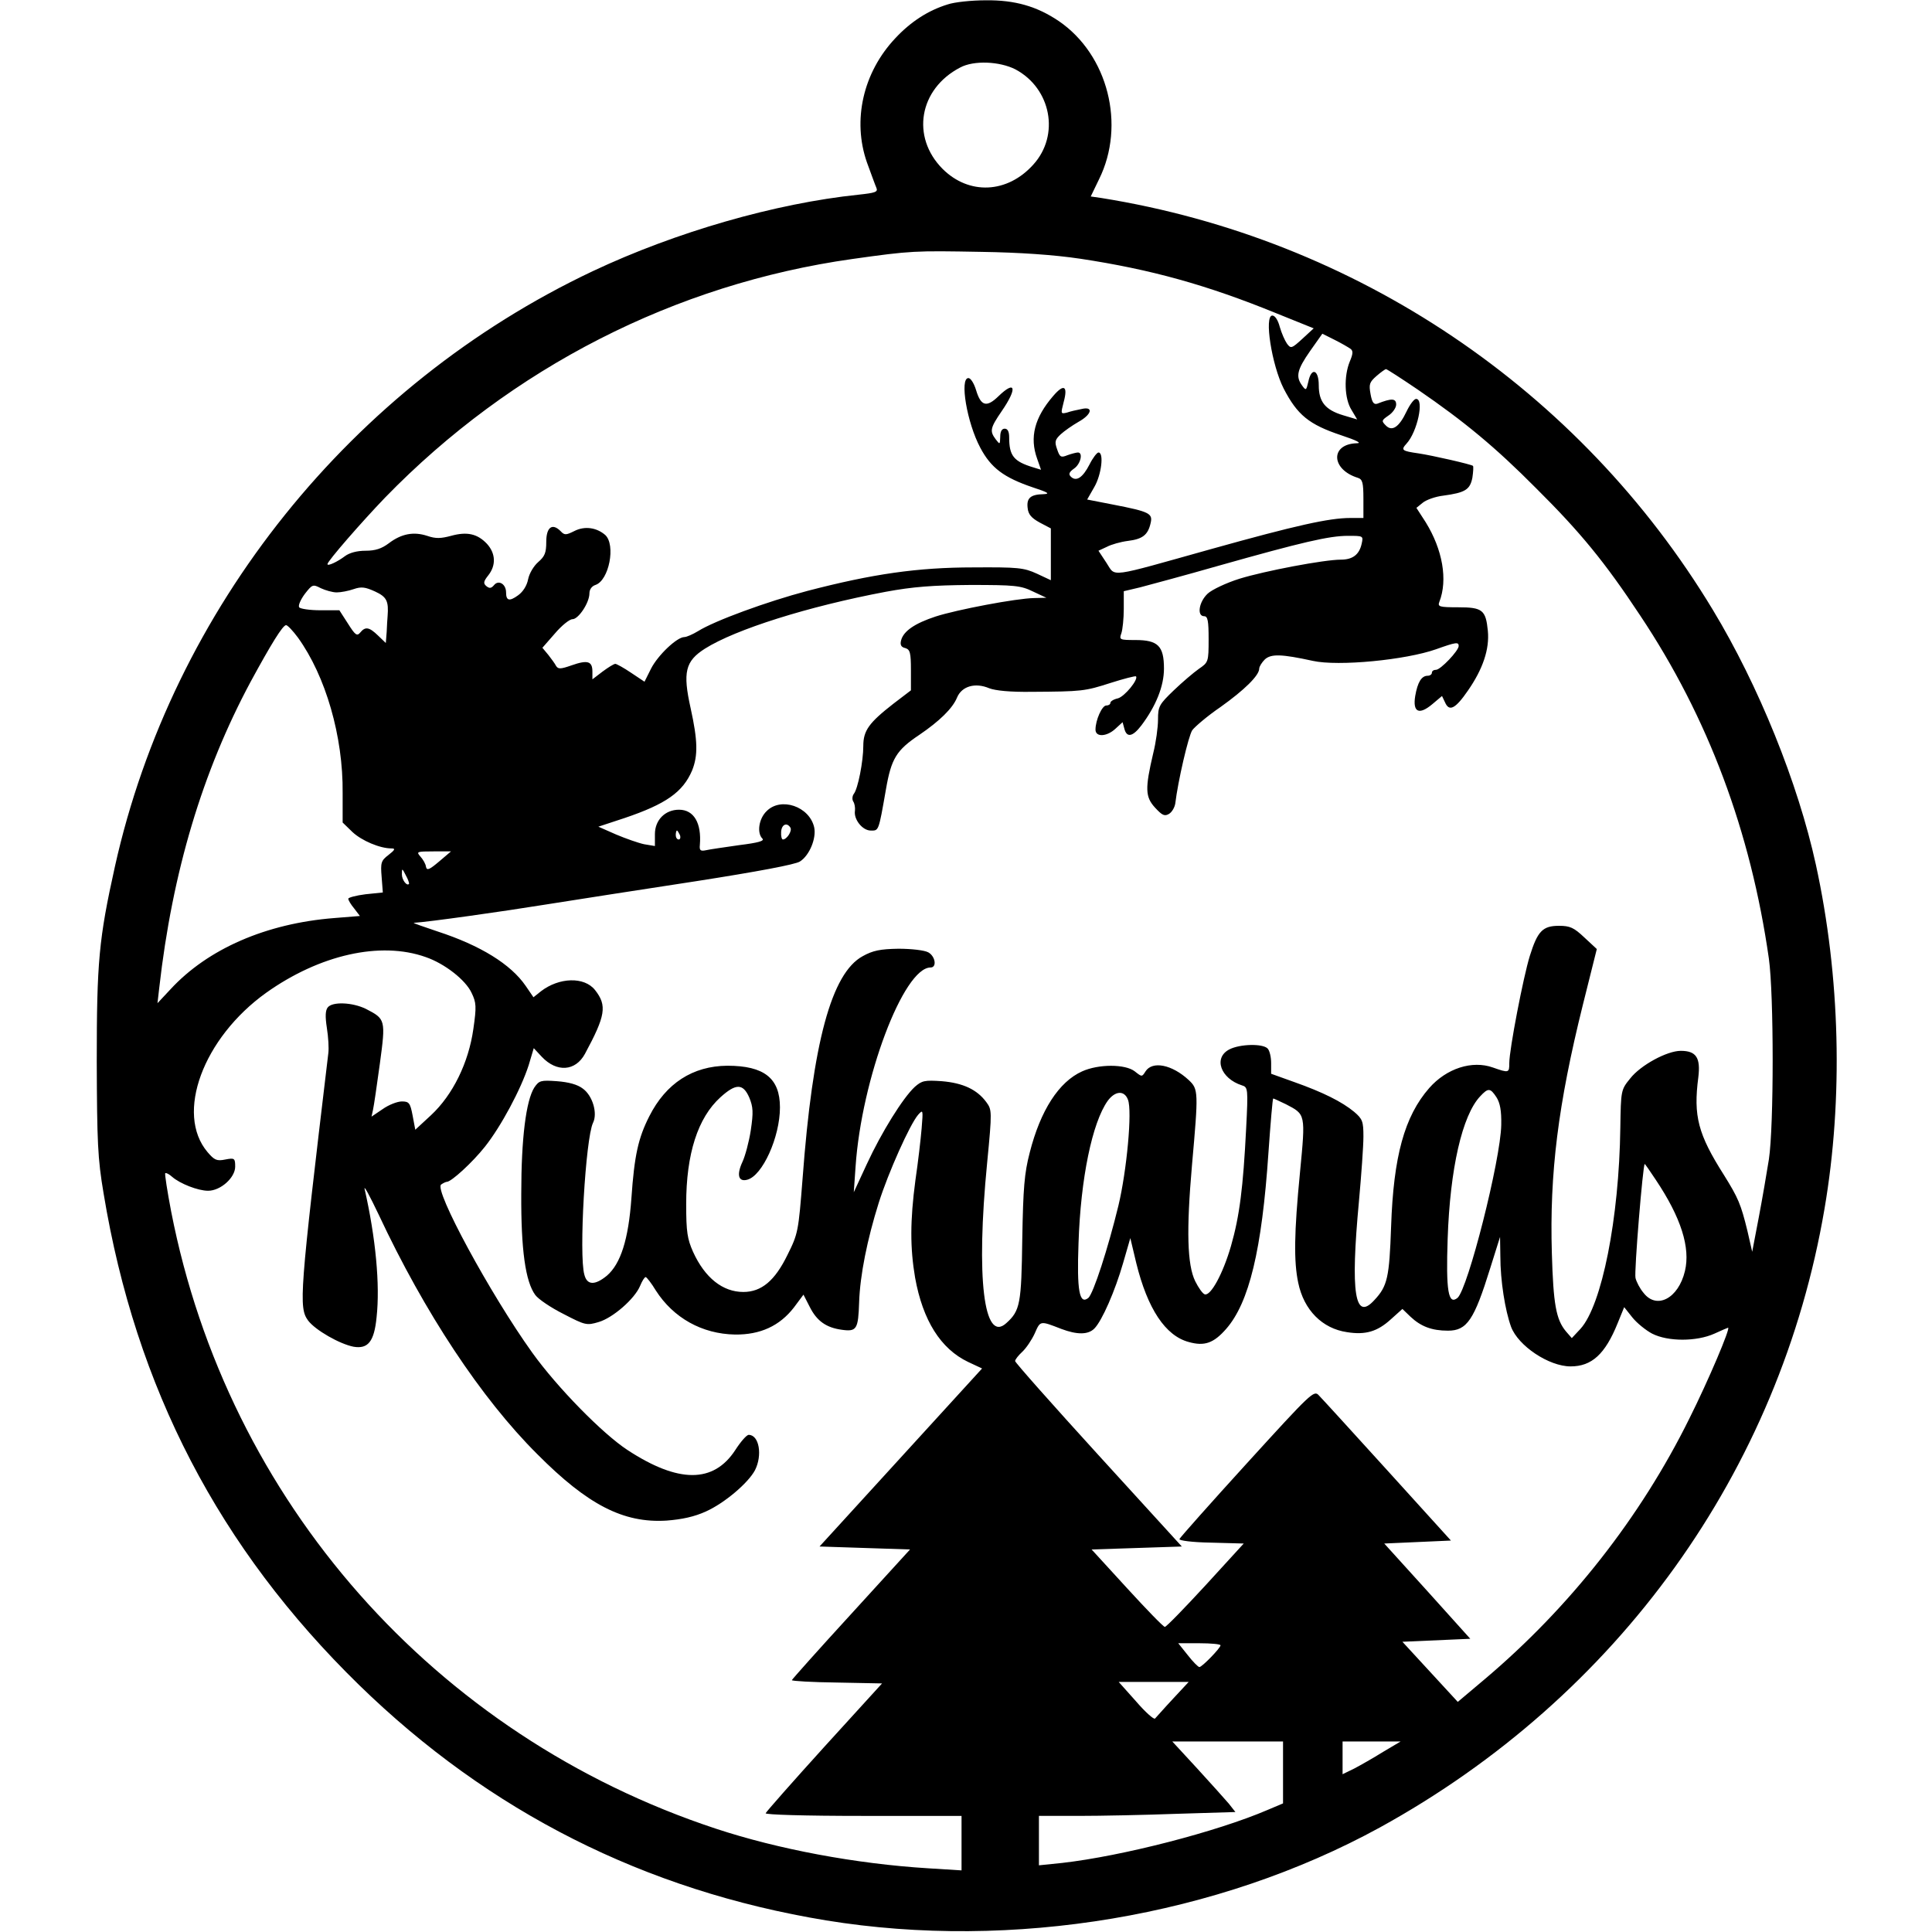 <?xml version="1.0" encoding="UTF-8" standalone="yes"?>
<svg version="1.0" xmlns="http://www.w3.org/2000/svg" width="100mm" height="100mm" viewBox="0 0 585 649" preserveAspectRatio="xMidYMid meet">
  <g transform="translate(0,649) scale(0.1,-0.1)" fill="#000000" stroke="none">
    <path d="M2863 6475 c-65 -20 -124 -58 -176 -114 -108 -115 -144 -275 -95
-416 14 -38 28 -77 32 -86 6 -14 -4 -17 -60 -23 -279 -29 -613 -125 -893 -257
-810 -383 -1412 -1133 -1605 -2000 -54 -243 -61 -321 -61 -654 1 -272 3 -326
23 -444 108 -654 388 -1192 858 -1651 438 -427 961 -691 1569 -791 626 -102
1316 14 1860 312 800 440 1344 1197 1494 2079 63 369 53 779 -29 1155 -60 275
-193 603 -346 856 -447 741 -1199 1247 -2055 1384 l-35 5 28 58 c90 182 30
418 -135 531 -74 50 -148 71 -245 70 -48 0 -106 -6 -129 -14z m228 -218 c120
-64 150 -221 60 -320 -87 -97 -216 -103 -305 -14 -106 107 -79 268 59 340 46
25 133 21 186 -6z m217 -636 c238 -36 426 -88 661 -184 l124 -50 -38 -35 c-36
-33 -39 -34 -52 -16 -7 10 -18 35 -24 56 -6 23 -16 38 -25 38 -28 0 -2 -166
38 -245 46 -89 85 -121 193 -157 54 -18 71 -27 52 -27 -89 -3 -86 -88 4 -116
16 -5 19 -16 19 -71 l0 -64 -44 0 c-71 0 -183 -25 -466 -104 -354 -99 -321
-95 -353 -47 l-27 41 28 13 c15 8 47 17 71 20 49 6 67 20 76 59 8 33 -2 39
-126 63 l-87 17 24 42 c24 41 33 116 14 116 -5 0 -19 -18 -30 -40 -23 -45 -45
-59 -63 -41 -8 8 -6 15 11 27 22 15 31 54 13 54 -5 0 -21 -4 -35 -9 -22 -9
-26 -7 -35 20 -9 25 -7 32 12 50 12 11 39 30 60 42 45 25 51 53 10 43 -16 -3
-38 -8 -49 -12 -21 -5 -21 -4 -11 35 15 55 1 63 -35 21 -63 -73 -80 -139 -54
-211 l13 -37 -26 8 c-66 20 -81 39 -81 101 0 19 -5 29 -15 29 -10 0 -15 -10
-15 -27 -1 -27 -1 -27 -15 -9 -21 28 -19 38 20 95 53 77 47 106 -11 50 -40
-39 -59 -33 -75 20 -7 23 -18 41 -26 41 -30 0 -5 -150 40 -234 36 -68 79 -100
176 -133 52 -17 60 -22 36 -23 -43 -1 -57 -13 -53 -46 2 -22 13 -34 40 -49
l38 -20 0 -87 0 -87 -47 22 c-44 20 -63 22 -213 21 -188 0 -339 -22 -558 -79
-136 -36 -311 -100 -367 -135 -18 -11 -39 -20 -46 -20 -25 0 -89 -61 -112
-106 l-22 -44 -45 30 c-25 17 -49 30 -53 30 -5 0 -24 -12 -43 -26 l-34 -26 0
26 c0 35 -16 40 -70 21 -37 -13 -45 -13 -52 -2 -4 8 -16 24 -26 37 l-20 24 42
48 c22 26 49 48 59 48 20 0 57 55 57 87 0 13 8 24 20 28 46 15 69 135 33 168
-29 25 -69 31 -104 13 -28 -14 -33 -14 -46 0 -28 28 -48 13 -48 -36 0 -37 -5
-49 -27 -68 -15 -13 -30 -38 -34 -58 -4 -21 -17 -42 -34 -54 -29 -21 -40 -18
-40 10 0 28 -25 43 -40 25 -10 -12 -16 -12 -26 -4 -11 9 -10 16 6 36 27 34 25
74 -4 106 -32 34 -67 42 -121 27 -34 -9 -51 -10 -80 0 -46 15 -87 7 -129 -25
-24 -18 -45 -25 -78 -25 -29 0 -54 -7 -69 -18 -25 -19 -59 -35 -59 -27 0 10
116 143 194 224 424 436 974 717 1569 801 199 28 209 28 432 24 131 -2 246
-10 333 -23z m909 -303 c9 -7 8 -17 -3 -43 -20 -49 -18 -124 6 -162 l19 -32
-47 14 c-60 18 -82 45 -82 101 0 53 -25 61 -35 12 -7 -30 -8 -31 -21 -13 -22
30 -17 53 27 116 l41 58 42 -21 c22 -11 46 -25 53 -30z m226 -137 c156 -107
260 -193 397 -331 149 -148 231 -248 350 -428 228 -342 371 -725 432 -1152 17
-121 17 -564 0 -675 -7 -44 -22 -132 -34 -195 l-22 -115 -16 70 c-22 90 -31
111 -79 188 -87 137 -103 198 -86 328 8 66 -7 89 -59 89 -46 0 -135 -48 -170
-93 -31 -38 -31 -40 -33 -165 -4 -305 -62 -597 -134 -676 l-29 -31 -20 23
c-33 40 -42 91 -47 262 -8 269 21 500 104 834 l47 188 -42 39 c-35 33 -48 39
-85 39 -55 0 -72 -18 -98 -101 -22 -71 -69 -315 -69 -360 0 -33 -1 -34 -55
-15 -70 25 -156 -3 -214 -69 -83 -95 -120 -229 -128 -465 -6 -171 -12 -200
-56 -247 -66 -73 -81 22 -52 332 8 88 15 185 15 217 0 51 -3 59 -31 83 -41 34
-105 66 -201 100 l-78 28 0 36 c0 20 -5 42 -12 49 -17 17 -93 15 -128 -3 -55
-28 -30 -98 42 -121 20 -6 21 -11 14 -145 -10 -198 -22 -294 -51 -395 -27 -93
-68 -168 -88 -162 -7 2 -21 22 -32 44 -27 55 -30 171 -11 389 22 248 22 256
-11 287 -56 52 -122 65 -145 29 -12 -19 -12 -19 -36 0 -32 25 -122 25 -177 0
-78 -35 -140 -131 -176 -273 -18 -69 -22 -119 -25 -290 -3 -218 -7 -241 -54
-283 -75 -68 -102 151 -64 539 17 175 16 178 -3 204 -31 42 -78 64 -149 70
-58 4 -67 2 -91 -19 -40 -37 -112 -153 -161 -259 l-44 -95 6 86 c20 295 161
669 252 669 22 0 16 38 -8 51 -13 7 -57 12 -100 12 -61 -1 -86 -6 -120 -25
-105 -57 -168 -290 -202 -747 -14 -178 -15 -185 -51 -257 -42 -86 -87 -124
-148 -124 -69 0 -129 47 -169 135 -19 43 -23 66 -23 160 0 169 39 290 115 359
52 47 76 47 97 -1 13 -32 14 -49 5 -110 -6 -39 -19 -87 -28 -106 -20 -43 -14
-68 16 -60 51 13 110 143 110 243 0 98 -53 140 -177 140 -116 -1 -206 -59
-262 -170 -37 -73 -50 -131 -60 -275 -10 -139 -36 -220 -82 -260 -40 -33 -67
-33 -76 3 -19 65 4 458 29 510 16 32 -1 91 -34 115 -18 14 -48 22 -87 25 -55
4 -60 2 -76 -21 -28 -44 -44 -171 -44 -357 -1 -188 14 -295 47 -340 10 -14 53
-43 95 -64 73 -38 78 -39 118 -27 48 14 121 78 139 121 7 17 15 30 19 30 3 0
19 -20 34 -45 59 -92 155 -146 266 -148 85 -1 150 29 198 91 l32 43 21 -41
c24 -48 56 -70 108 -77 50 -7 55 2 58 93 3 90 27 210 66 334 32 101 104 262
132 295 17 19 17 17 12 -45 -3 -36 -12 -114 -21 -175 -18 -136 -18 -227 -1
-327 26 -144 86 -239 178 -283 l47 -22 -273 -299 -273 -299 152 -5 152 -5
-198 -217 c-110 -120 -199 -220 -199 -222 0 -3 68 -7 151 -8 l152 -3 -194
-213 c-107 -118 -195 -218 -197 -223 -2 -5 130 -9 327 -9 l331 0 0 -91 0 -92
-112 7 c-243 15 -504 64 -713 133 -945 312 -1640 1099 -1830 2073 -13 68 -22
126 -20 129 3 2 13 -3 23 -12 26 -23 87 -47 121 -47 42 0 91 44 91 81 0 28 -2
30 -33 24 -29 -6 -37 -2 -60 25 -109 129 -15 383 197 535 180 128 384 174 536
120 64 -22 134 -77 154 -120 16 -33 17 -46 6 -122 -16 -113 -69 -221 -142
-289 l-53 -49 -9 48 c-8 42 -12 47 -36 47 -15 0 -44 -11 -65 -26 l-37 -25 5
23 c3 13 13 82 23 155 20 148 19 150 -47 184 -45 22 -112 25 -128 5 -8 -10 -9
-30 -3 -69 5 -31 7 -68 5 -84 -97 -812 -100 -855 -68 -899 24 -32 106 -79 153
-88 48 -8 69 17 77 99 12 109 -3 267 -40 430 -4 17 17 -22 47 -85 154 -329
345 -618 533 -805 169 -170 289 -232 434 -223 52 4 94 13 133 31 62 28 141 95
164 138 26 51 14 119 -21 119 -7 0 -27 -23 -45 -51 -73 -112 -191 -112 -362 0
-84 55 -236 210 -320 327 -140 195 -332 549 -306 565 7 5 16 9 19 9 15 0 86
65 128 118 54 68 121 193 147 274 l17 57 27 -29 c50 -53 113 -49 145 10 69
128 75 162 34 214 -36 46 -121 43 -182 -4 l-25 -20 -26 38 c-50 73 -152 136
-296 183 -47 16 -83 28 -80 29 50 3 298 38 440 61 102 16 331 52 509 79 205
32 333 56 348 66 32 20 56 78 48 115 -16 70 -112 103 -160 54 -26 -25 -33 -73
-14 -92 8 -8 -14 -14 -78 -22 -48 -7 -98 -14 -111 -17 -19 -4 -23 -1 -21 18 6
73 -20 118 -70 118 -47 0 -81 -35 -81 -82 l0 -40 -36 6 c-19 4 -62 19 -95 33
l-59 26 88 29 c139 47 196 87 227 160 20 50 19 100 -5 209 -27 121 -18 158 48
200 103 65 347 142 607 191 92 17 158 22 285 23 149 0 169 -2 210 -22 l45 -21
-41 -1 c-60 -1 -260 -39 -331 -62 -70 -23 -108 -49 -116 -80 -4 -15 0 -23 14
-26 16 -5 19 -15 19 -74 l0 -68 -59 -45 c-82 -64 -101 -90 -101 -142 0 -51
-18 -144 -32 -161 -5 -7 -6 -18 -2 -25 5 -7 7 -21 6 -31 -5 -29 25 -67 53 -67
27 0 26 -5 51 138 18 104 35 132 113 184 66 45 111 88 126 125 16 38 61 51
108 31 21 -8 70 -13 142 -12 170 1 179 2 266 30 44 14 83 24 85 22 9 -10 -38
-68 -61 -74 -14 -3 -25 -10 -25 -15 0 -5 -6 -9 -14 -9 -14 0 -36 -49 -36 -81
0 -26 38 -24 67 3 l24 22 6 -22 c8 -31 28 -27 57 11 49 65 76 132 76 191 0 76
-20 96 -96 96 -53 0 -55 1 -47 23 4 12 8 49 8 81 l0 60 55 13 c30 8 150 40
265 73 280 79 370 100 433 100 52 0 52 0 46 -27 -8 -36 -30 -53 -70 -53 -56 0
-256 -38 -340 -64 -45 -14 -93 -37 -107 -50 -30 -28 -37 -76 -12 -76 12 0 15
-15 15 -77 0 -77 -1 -78 -33 -100 -17 -12 -56 -45 -84 -72 -49 -47 -53 -54
-53 -98 0 -27 -7 -77 -16 -113 -28 -119 -27 -147 6 -183 24 -26 32 -30 47 -21
10 6 19 22 21 35 9 75 44 226 57 246 9 12 51 48 95 78 80 57 130 106 130 129
0 7 9 21 19 31 21 19 56 18 161 -5 86 -19 312 3 414 39 67 24 76 25 76 11 0
-16 -61 -80 -76 -80 -8 0 -14 -4 -14 -10 0 -5 -6 -10 -14 -10 -21 0 -34 -22
-42 -68 -9 -55 13 -65 58 -27 l32 27 10 -21 c14 -33 35 -22 77 39 50 72 73
139 67 201 -7 70 -18 79 -100 79 -63 0 -69 2 -63 18 29 74 11 176 -46 268
l-31 48 21 17 c12 10 43 21 69 24 74 10 90 20 98 60 3 20 4 38 2 40 -5 5 -136
35 -183 42 -56 8 -60 11 -40 33 36 39 60 150 32 150 -7 0 -21 -19 -32 -42 -25
-53 -49 -69 -70 -47 -15 15 -14 17 9 33 14 9 26 26 26 37 0 21 -15 22 -63 3
-12 -4 -18 4 -23 32 -6 33 -4 40 20 61 15 13 29 23 32 23 3 0 51 -31 107 -69z
m-3632 -681 c14 0 40 5 57 11 26 9 39 7 72 -8 39 -18 46 -32 42 -83 -1 -8 -2
-32 -3 -52 l-3 -38 -26 25 c-30 29 -43 31 -60 10 -11 -13 -17 -8 -41 30 l-29
45 -64 0 c-36 0 -68 5 -71 10 -4 6 5 26 19 45 25 32 27 33 54 19 15 -7 39 -14
53 -14z m-130 -152 c93 -129 152 -332 150 -522 l0 -99 33 -32 c31 -29 92 -55
131 -55 14 0 12 -5 -10 -22 -25 -19 -27 -26 -23 -74 l4 -52 -58 -6 c-32 -4
-58 -11 -58 -15 0 -5 9 -20 20 -33 l19 -25 -87 -7 c-227 -18 -424 -103 -550
-240 l-43 -46 6 52 c44 389 145 726 307 1028 69 127 108 190 119 190 5 0 23
-19 40 -42z m1654 -638 c7 -11 -12 -40 -25 -40 -4 0 -7 11 -6 25 1 25 19 34
31 15z m-371 -25 c3 -8 1 -15 -4 -15 -6 0 -10 7 -10 15 0 8 2 15 4 15 2 0 6
-7 10 -15z m-809 -89 c-33 -28 -41 -31 -44 -18 -1 10 -10 25 -19 35 -14 16
-12 17 44 17 l59 0 -40 -34z m-101 -75 c-7 -9 -24 13 -24 32 0 21 1 21 13 -3
8 -14 12 -27 11 -29z m3653 -717 c12 -19 17 -45 16 -93 -2 -117 -112 -551
-147 -581 -31 -25 -39 24 -33 199 8 236 49 414 109 478 27 29 34 29 55 -3z
m-1238 -8 c15 -37 -4 -239 -32 -356 -35 -144 -84 -295 -101 -310 -30 -24 -39
24 -33 184 7 217 46 405 98 478 25 34 56 36 68 4z m530 -15 c67 -35 67 -31 48
-229 -20 -204 -21 -300 -6 -371 19 -92 81 -154 164 -166 62 -10 102 2 147 43
l39 35 27 -26 c35 -33 72 -47 126 -47 64 0 88 36 142 210 l33 105 1 -65 c0
-82 16 -182 36 -237 24 -64 127 -133 200 -133 71 0 116 41 158 145 l22 54 27
-34 c15 -19 46 -44 67 -55 53 -27 149 -27 209 0 24 11 45 20 46 20 9 0 -65
-175 -130 -305 -164 -332 -402 -635 -689 -877 l-89 -75 -93 101 -93 101 114 5
114 5 -144 160 -145 160 112 5 112 5 -213 235 c-117 129 -221 243 -231 253
-16 18 -26 8 -241 -228 -123 -135 -225 -250 -227 -255 -2 -5 43 -11 106 -12
l110 -3 -128 -140 c-71 -77 -132 -140 -137 -140 -5 0 -62 59 -127 130 l-119
130 152 5 151 5 -280 307 c-154 169 -280 311 -280 316 0 5 11 19 24 31 13 12
32 40 42 62 19 43 17 43 89 15 53 -20 90 -20 111 1 26 26 70 127 97 221 l24
83 20 -84 c38 -154 98 -244 176 -265 53 -15 84 -4 126 44 77 88 120 265 142
592 7 100 14 182 16 182 2 0 21 -9 42 -19z m1243 -254 c85 -127 117 -228 98
-307 -22 -92 -95 -130 -139 -73 -12 14 -24 37 -27 50 -5 19 25 383 31 383 1 0
18 -24 37 -53z m-1462 -1564 c0 -9 -62 -73 -71 -73 -4 0 -22 18 -39 40 l-32
40 71 0 c39 0 71 -3 71 -7z m-160 -180 c-30 -32 -56 -62 -60 -66 -4 -4 -33 22
-64 58 l-58 65 118 0 117 0 -53 -57z m370 -247 l0 -104 -52 -22 c-170 -73
-488 -155 -690 -178 l-78 -8 0 83 0 83 133 0 c74 0 222 3 330 7 l197 6 -22 28
c-13 15 -61 69 -107 119 l-83 90 186 0 186 0 0 -104z m336 69 c-32 -20 -76
-45 -97 -56 l-39 -19 0 55 0 55 98 0 97 0 -59 -35z"/>
  </g>
</svg>